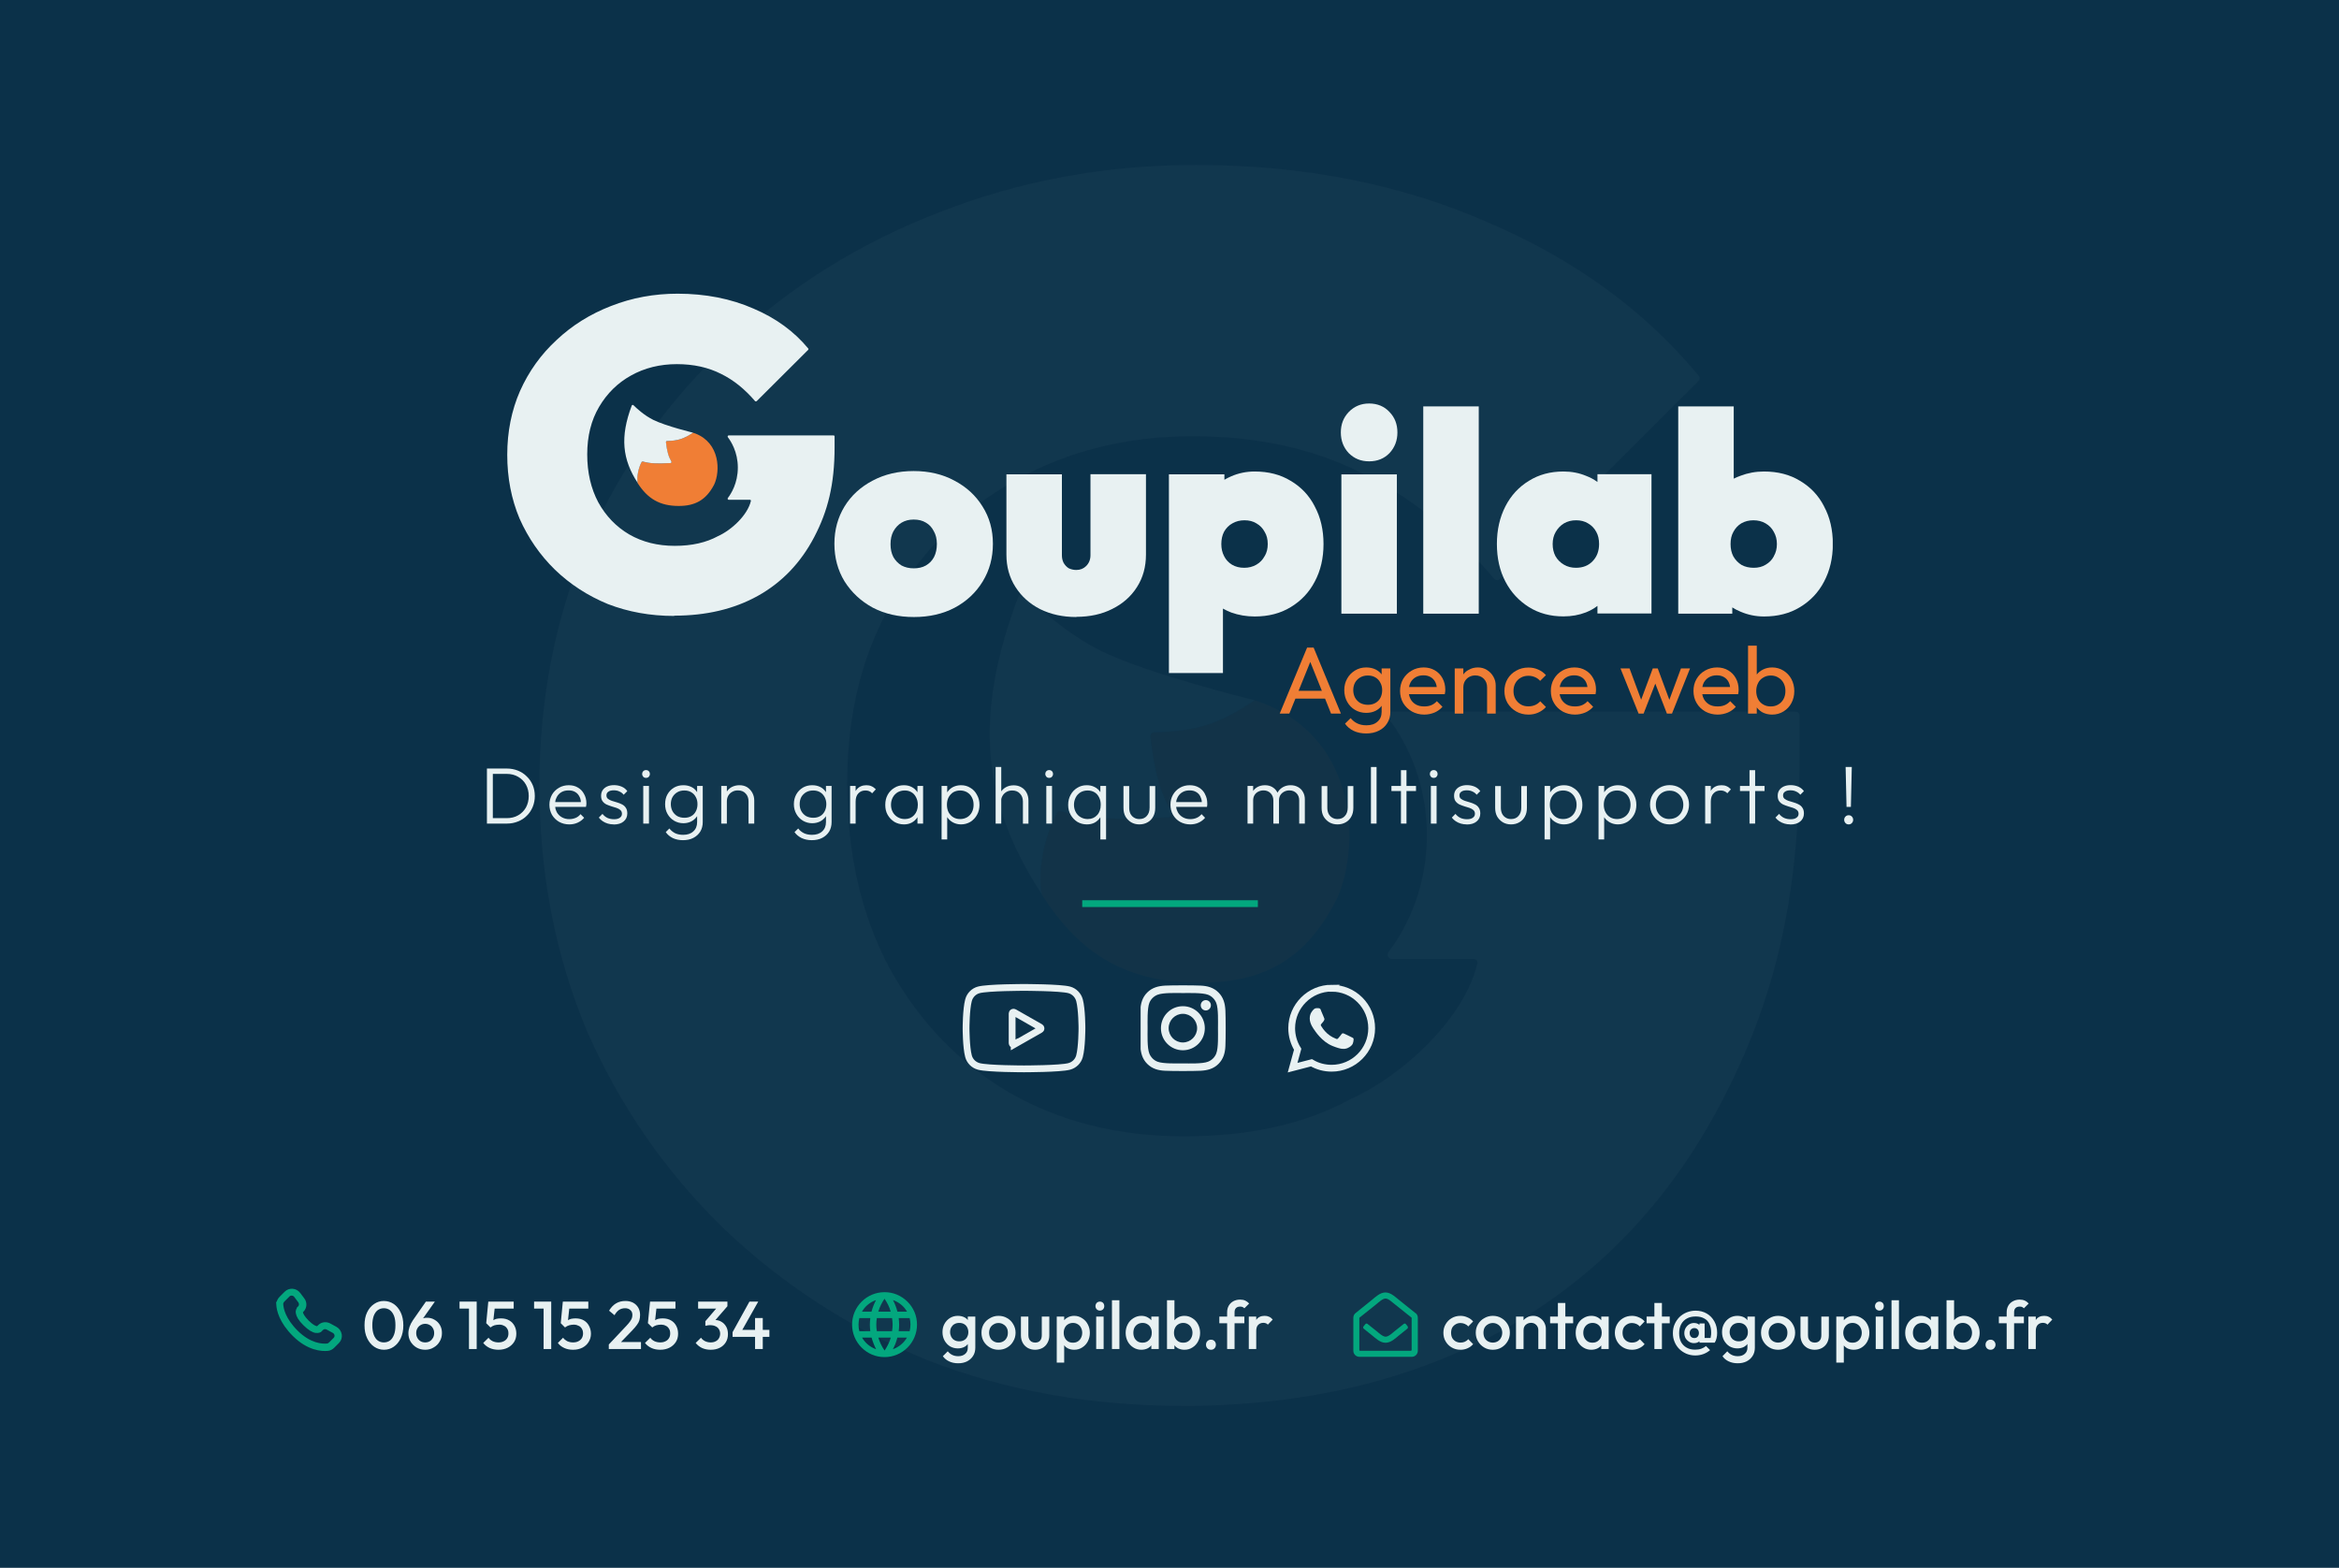 <?xml version="1.0" encoding="UTF-8"?>
<svg id="Calque_2" xmlns="http://www.w3.org/2000/svg" xmlns:xlink="http://www.w3.org/1999/xlink" viewBox="0 0 257.95 172.91">
  <defs>
    <style>
      .cls-1 {
        fill: #f07e35;
      }

      .cls-2 {
        opacity: .03;
      }

      .cls-3 {
        stroke: #e8f1f2;
      }

      .cls-3, .cls-4, .cls-5, .cls-6 {
        fill: none;
      }

      .cls-3, .cls-5 {
        stroke-width: .75px;
      }

      .cls-7, .cls-8 {
        fill: #e8f1f2;
      }

      .cls-7, .cls-9 {
        fill-rule: evenodd;
      }

      .cls-5, .cls-6 {
        stroke: #03a77e;
      }

      .cls-9, .cls-10 {
        fill: #03a77e;
      }

      .cls-11 {
        fill: #0b3149;
      }

      .cls-12 {
        clip-path: url(#clippath-1);
      }

      .cls-13 {
        clip-path: url(#clippath-3);
      }

      .cls-14 {
        clip-path: url(#clippath-2);
      }

      .cls-6 {
        stroke-width: .25px;
      }

      .cls-15 {
        clip-path: url(#clippath);
      }
    </style>
    <clipPath id="clippath">
      <rect class="cls-4" x="55.94" y="32.39" width="146.18" height="41.84"/>
    </clipPath>
    <clipPath id="clippath-1">
      <rect class="cls-4" x="125.79" y="107.99" width="9.9" height="10.82"/>
    </clipPath>
    <clipPath id="clippath-2">
      <rect class="cls-4" x="141.82" y="107.38" width="10.05" height="12.03"/>
    </clipPath>
    <clipPath id="clippath-3">
      <rect class="cls-4" x="149.24" y="142.54" width="7.1" height="7.1"/>
    </clipPath>
  </defs>
  <g id="Calque_2-2" data-name="Calque_2">
    <rect class="cls-11" width="257.95" height="172.91"/>
    <g class="cls-2">
      <path class="cls-1" d="M147.37,99.28c2.69-5.79,2.43-17.57-7.91-21.66-.32-.13-.69-.26-1.1-.39-3.85,2.58-6.33,3.42-11.08,3.53-.25,0-.45.23-.42.48.5,4.15,1.07,6.11,2.3,8.25.16.28-.03.64-.35.65-5.68.29-8.64.23-11.79-.66-.19-.05-.39.02-.48.2-1.31,2.41-2.2,6.41-1.65,8.98,4.27,6.68,9.42,9.72,17.43,9.72,6.83,0,11.6-2.38,15.04-9.1Z"/>
      <path class="cls-8" d="M114.9,98.66c-.55-2.58.34-6.58,1.65-8.98.09-.17.29-.25.48-.2,3.15.89,6.11.95,11.79.66.32-.02.51-.37.35-.65-1.23-2.14-1.8-4.11-2.3-8.25-.03-.25.16-.47.42-.48,4.75-.1,7.22-.95,11.08-3.53,0,0-11.55-2.83-16.81-5.38-3.9-1.89-7.31-5.08-8.52-6.28-.22-.22-.6-.14-.71.15-5.05,13.35-4.01,22.89,2.58,32.93Z"/>
      <path class="cls-8" d="M130.38,155.05c-10.13,0-19.51-1.68-28.13-5.05-8.5-3.49-16-8.35-22.51-14.58-6.38-6.23-11.38-13.46-15-21.69-3.5-8.35-5.25-17.39-5.25-27.11s1.81-18.88,5.44-27.11c3.75-8.35,8.94-15.58,15.57-21.69,6.63-6.23,14.32-11.03,23.07-14.4,8.88-3.49,18.32-5.23,28.32-5.23,11.88,0,22.63,2.12,32.26,6.36,9.5,4.06,17.23,9.69,23.2,16.9.14.17.13.41-.03.57l-21.91,21.84c-.18.18-.46.16-.63-.03-4.42-5.18-9.26-9.05-14.52-11.61-5.38-2.74-11.63-4.11-18.76-4.11s-13.75,1.62-19.51,4.86c-5.63,3.12-10.13,7.54-13.5,13.27-3.38,5.73-5.06,12.46-5.06,20.19s1.56,14.52,4.69,20.38c3.25,5.86,7.63,10.41,13.13,13.65,5.63,3.24,12.07,4.86,19.32,4.86s13.38-1.37,18.38-4.11c5.75-2.58,12.54-8.88,13.97-14.95.06-.26-.14-.5-.41-.5h-9.03c-.37,0-.59-.47-.36-.76,1.32-1.71,4.24-6.24,4.24-12.88s-2.91-11.17-4.24-12.88c-.23-.3-.01-.76.36-.76h44.55c.23,0,.42.19.42.42v4.62c0,15.83-2.88,27.11-8.63,38.08-5.75,10.97-13.75,19.32-24.01,25.05-10.13,5.61-21.94,8.41-35.45,8.41Z"/>
    </g>
    <g class="cls-15">
      <g>
        <path class="cls-8" d="M100.79,68.05c-1.69,0-3.2-.34-4.53-1.03-1.31-.71-2.35-1.68-3.12-2.9-.75-1.23-1.12-2.61-1.12-4.15s.38-2.91,1.12-4.12,1.78-2.15,3.09-2.84c1.33-.71,2.84-1.06,4.53-1.06s3.19.35,4.5,1.06c1.31.69,2.34,1.63,3.09,2.84.77,1.21,1.15,2.58,1.15,4.12s-.37,2.92-1.12,4.15c-.75,1.23-1.78,2.2-3.09,2.9-1.31.69-2.81,1.03-4.5,1.03h0ZM100.76,62.68c.52,0,.97-.1,1.34-.31.4-.23.7-.54.91-.94.21-.42.31-.9.31-1.44s-.11-1.01-.34-1.41c-.21-.42-.5-.73-.87-.94-.37-.23-.82-.34-1.34-.34s-.95.11-1.34.34c-.38.23-.68.55-.91.97-.21.4-.31.86-.31,1.41s.1.99.31,1.41c.23.4.53.71.91.94.4.21.84.31,1.34.31h0Z"/>
        <path class="cls-8" d="M118.71,68.05c-1.5,0-2.83-.29-4-.87-1.14-.58-2.05-1.39-2.72-2.44-.67-1.04-1-2.23-1-3.56v-8.87h6.12v8.93c0,.31.06.59.19.84.15.25.33.45.56.59.25.12.53.19.84.19.44,0,.8-.15,1.09-.44.31-.31.47-.71.47-1.19v-8.93h6.12v8.87c0,1.35-.33,2.55-1,3.59-.65,1.02-1.55,1.82-2.72,2.4-1.14.58-2.47.87-3.97.87h0Z"/>
        <path class="cls-8" d="M144.99,55.84c-.62-1.21-1.51-2.14-2.65-2.81-1.12-.69-2.45-1.03-3.97-1.03-.92,0-1.78.18-2.59.53-.26.11-.51.24-.75.38v-.6h-6.12v21.92h5.96v-7.11c.28.16.58.3.91.43.81.29,1.68.44,2.59.44,1.52,0,2.84-.34,3.97-1.03,1.14-.69,2.03-1.62,2.65-2.81.65-1.21.97-2.59.97-4.15s-.32-2.95-.97-4.15ZM139.46,61.34c-.21.4-.51.71-.91.94-.4.23-.84.34-1.34.34s-.95-.11-1.34-.34c-.38-.23-.67-.54-.87-.94-.21-.4-.31-.84-.31-1.34s.1-.98.31-1.37c.23-.4.53-.7.91-.91.4-.23.84-.34,1.34-.34s.94.11,1.31.34c.4.23.7.54.91.94.23.37.34.82.34,1.34s-.11.95-.34,1.34Z"/>
        <path class="cls-8" d="M147.93,67.68v-15.36h6.12v15.36h-6.12ZM150.99,50.88c-.9,0-1.64-.3-2.25-.91-.58-.62-.87-1.38-.87-2.28s.29-1.64.87-2.25c.6-.62,1.35-.94,2.25-.94s1.67.31,2.25.94c.58.6.87,1.35.87,2.25s-.29,1.65-.87,2.28c-.58.6-1.33.91-2.25.91Z"/>
        <path class="cls-8" d="M156.96,67.68v-22.86h6.12v22.86h-6.12Z"/>
        <path class="cls-8" d="M176.17,52.32v.84c-.37-.28-.8-.51-1.28-.69-.75-.31-1.57-.47-2.47-.47-1.44,0-2.71.34-3.81,1.03-1.1.67-1.97,1.6-2.59,2.81-.62,1.21-.94,2.59-.94,4.15s.31,2.95.94,4.15c.62,1.19,1.49,2.12,2.59,2.81,1.1.69,2.37,1.03,3.81,1.03.9,0,1.72-.15,2.47-.44.48-.19.91-.43,1.28-.72v.84h5.96v-15.36h-5.96ZM175.63,61.9c-.46.48-1.07.72-1.84.72-.48,0-.92-.11-1.31-.34-.4-.23-.71-.54-.94-.94-.21-.4-.31-.84-.31-1.34s.11-.95.34-1.34c.23-.4.53-.71.91-.94.4-.23.84-.34,1.34-.34s.94.11,1.31.34c.4.23.7.54.91.94.21.37.31.82.31,1.34,0,.77-.24,1.41-.72,1.9Z"/>
        <path class="cls-8" d="M201.16,55.84c-.62-1.21-1.51-2.14-2.65-2.81-1.12-.69-2.45-1.03-3.97-1.03-.92,0-1.78.16-2.59.47-.26.09-.51.2-.75.32v-7.97h-6.12v22.86h5.96v-.69c.28.18.58.33.91.47.81.35,1.68.53,2.59.53,1.52,0,2.84-.34,3.97-1.03,1.14-.69,2.03-1.62,2.65-2.81.64-1.21.97-2.59.97-4.15s-.32-2.95-.97-4.15ZM195.63,61.34c-.21.4-.51.71-.91.94-.37.23-.81.34-1.31.34s-.95-.1-1.34-.31c-.37-.23-.68-.54-.91-.94-.21-.4-.31-.85-.31-1.37s.1-.97.31-1.34c.21-.4.5-.71.87-.94.4-.23.84-.34,1.34-.34s.95.11,1.34.34c.4.23.7.54.91.94.23.4.34.84.34,1.34s-.11.95-.34,1.34Z"/>
        <path class="cls-1" d="M78.76,53.44c.7-1.5.63-4.56-2.05-5.62-.08-.03-.18-.07-.29-.1-1,.67-1.64.89-2.88.92-.07,0-.12.06-.11.12.13,1.08.28,1.59.6,2.14.04.07,0,.17-.09.17-1.48.08-2.24.06-3.06-.17-.05-.01-.1,0-.13.05-.34.63-.57,1.66-.43,2.33,1.11,1.73,2.45,2.52,4.53,2.52,1.77,0,3.01-.62,3.91-2.36h0Z"/>
        <path class="cls-8" d="M70.33,53.28c-.14-.67.09-1.71.43-2.33.02-.04.08-.06.13-.05.82.23,1.59.25,3.06.17.08,0,.13-.1.09-.17-.32-.56-.47-1.07-.6-2.14,0-.06.04-.12.11-.12,1.23-.03,1.88-.25,2.88-.92,0,0-3-.73-4.36-1.4-1.01-.49-1.9-1.32-2.21-1.63-.06-.06-.16-.04-.19.04-1.31,3.47-1.04,5.94.67,8.55h0Z"/>
        <path class="cls-8" d="M74.35,67.93c-2.63,0-5.06-.44-7.31-1.31-2.21-.91-4.16-2.17-5.84-3.79-1.66-1.62-2.95-3.5-3.9-5.63-.91-2.17-1.36-4.51-1.36-7.04s.47-4.9,1.41-7.04c.97-2.17,2.32-4.05,4.04-5.63,1.72-1.62,3.72-2.86,5.99-3.74,2.31-.91,4.76-1.36,7.35-1.36,3.08,0,5.88.55,8.38,1.65,2.47,1.05,4.47,2.52,6.02,4.39.04.04.03.11,0,.15l-5.69,5.67s-.12.04-.16,0c-1.15-1.35-2.4-2.35-3.77-3.02-1.4-.71-3.02-1.07-4.87-1.07s-3.57.42-5.06,1.26c-1.46.81-2.63,1.96-3.51,3.45-.88,1.49-1.31,3.24-1.31,5.24s.41,3.77,1.22,5.29c.84,1.52,1.98,2.7,3.41,3.54,1.46.84,3.13,1.26,5.02,1.26s3.47-.36,4.77-1.07c1.49-.67,3.26-2.31,3.63-3.88.02-.07-.04-.13-.11-.13h-2.34c-.1,0-.15-.12-.09-.2.34-.44,1.1-1.62,1.1-3.35s-.76-2.9-1.1-3.35c-.06-.08,0-.2.09-.2h11.57c.06,0,.11.05.11.11v1.2c0,4.11-.75,7.04-2.24,9.89-1.49,2.85-3.57,5.02-6.23,6.5-2.63,1.46-5.7,2.18-9.2,2.18h0Z"/>
      </g>
    </g>
    <g>
      <path class="cls-1" d="M144.87,71.42h-.72l-3.02,7.28h1.06l.67-1.65h3.27l.66,1.65h1.09l-3.01-7.28ZM143.21,76.19l1.29-3.19,1.28,3.19h-2.57Z"/>
      <path class="cls-1" d="M152.37,73.72v.66c-.17-.23-.38-.4-.65-.54-.3-.15-.65-.23-1.05-.23-.46,0-.87.11-1.24.34-.36.22-.65.51-.86.89-.21.37-.32.79-.32,1.27s.11.91.32,1.29c.21.38.5.68.86.89.37.22.78.33,1.24.33.39,0,.74-.08,1.04-.23.27-.14.49-.32.66-.55v.66c0,.46-.15.82-.45,1.08-.3.28-.71.41-1.23.41-.39,0-.72-.07-1.01-.21-.28-.13-.52-.33-.73-.58l-.62.61c.25.35.56.61.96.8.4.19.87.28,1.38.28s.99-.1,1.38-.3c.41-.2.72-.48.94-.84.23-.36.34-.77.34-1.25v-4.78h-.96ZM152.23,76.97c-.12.24-.31.42-.55.56-.23.13-.5.2-.82.2s-.6-.07-.85-.2c-.24-.14-.43-.34-.57-.58-.13-.25-.2-.53-.2-.84s.07-.59.2-.83c.14-.24.33-.43.57-.57.24-.14.52-.21.84-.21s.6.07.83.21c.24.14.42.33.54.57.14.24.21.52.21.84s-.07.61-.2.85Z"/>
      <path class="cls-1" d="M159.08,74.8c-.2-.37-.48-.66-.84-.87s-.77-.32-1.23-.32c-.49,0-.94.12-1.33.35-.39.22-.7.53-.94.92-.22.39-.34.84-.34,1.32s.12.95.35,1.34c.24.39.56.7.96.93.4.22.86.34,1.36.34.4,0,.77-.08,1.12-.22.35-.15.65-.36.89-.64l-.62-.62c-.17.19-.37.34-.61.44-.24.1-.5.14-.78.14-.34,0-.64-.06-.9-.2-.27-.15-.47-.35-.61-.61-.09-.17-.15-.35-.18-.54h3.95c.02-.1.04-.19.05-.27,0-.09.01-.16.01-.23,0-.47-.11-.89-.31-1.26ZM155.39,75.77c.03-.18.08-.34.16-.49.13-.25.33-.45.57-.59.25-.14.54-.21.86-.21s.58.07.8.2c.22.13.39.31.51.55.08.15.13.33.16.54h-3.06Z"/>
      <path class="cls-1" d="M164.95,75.61v3.09h-.95v-2.9c0-.38-.12-.69-.36-.94-.24-.24-.56-.37-.94-.37-.25,0-.48.06-.68.17-.2.11-.35.27-.47.46-.11.2-.17.42-.17.68v2.9h-.95v-4.98h.95v.66c.15-.21.34-.38.58-.5.3-.18.65-.27,1.03-.27s.72.1,1.01.29c.3.19.53.43.7.74.17.3.25.62.25.97Z"/>
      <path class="cls-1" d="M168.55,78.81c-.5,0-.95-.12-1.35-.35-.4-.23-.71-.54-.95-.93-.23-.4-.34-.84-.34-1.32s.11-.93.34-1.32c.23-.39.55-.7.95-.92.4-.23.85-.35,1.35-.35.39,0,.75.07,1.08.22.33.14.62.35.86.62l-.64.63c-.16-.18-.35-.32-.57-.41-.22-.1-.46-.15-.73-.15-.32,0-.6.07-.85.22-.25.14-.44.34-.58.59-.14.25-.21.54-.21.87s.07.62.21.87c.14.25.34.45.58.6s.53.22.85.22c.27,0,.51-.05.73-.14.23-.1.42-.24.58-.42l.63.63c-.23.27-.52.47-.86.62-.33.15-.69.22-1.08.22Z"/>
      <path class="cls-1" d="M175.7,74.8c-.2-.37-.48-.66-.84-.87-.35-.21-.76-.32-1.23-.32s-.93.12-1.33.35c-.39.22-.7.53-.93.92-.23.39-.34.84-.34,1.32s.11.95.35,1.34c.23.39.55.7.95.93.41.22.86.34,1.36.34.4,0,.77-.08,1.12-.22.35-.15.65-.36.89-.64l-.62-.62c-.17.19-.37.34-.61.44-.24.1-.49.14-.78.14-.34,0-.64-.06-.9-.2-.26-.15-.46-.35-.61-.61-.09-.17-.15-.35-.18-.54h3.96c.02-.1.03-.19.04-.27,0-.09.01-.16.01-.23,0-.47-.1-.89-.31-1.26ZM172.01,75.77c.03-.18.08-.34.16-.49.14-.25.33-.45.58-.59.24-.14.53-.21.86-.21.31,0,.57.07.79.2.22.13.39.31.51.55.08.15.13.33.16.54h-3.06Z"/>
      <polygon class="cls-1" points="186.38 73.72 184.39 78.7 183.83 78.7 182.55 75.39 181.26 78.7 180.71 78.7 178.71 73.72 179.71 73.72 180.99 77.17 182.27 73.72 182.82 73.72 184.1 77.18 185.38 73.72 186.38 73.72"/>
      <path class="cls-1" d="M191.43,74.8c-.2-.37-.48-.66-.84-.87-.35-.21-.76-.32-1.23-.32s-.93.12-1.33.35c-.39.22-.7.53-.93.92-.23.39-.34.84-.34,1.32s.11.95.35,1.34c.23.39.55.7.95.93.41.22.86.34,1.36.34.4,0,.77-.08,1.12-.22.35-.15.65-.36.89-.64l-.62-.62c-.17.19-.37.34-.61.44-.24.1-.49.14-.78.14-.34,0-.64-.06-.9-.2-.26-.15-.46-.35-.61-.61-.09-.17-.15-.35-.18-.54h3.96c.02-.1.03-.19.04-.27,0-.09.01-.16.01-.23,0-.47-.1-.89-.31-1.26ZM187.74,75.77c.03-.18.08-.34.16-.49.14-.25.33-.45.58-.59.24-.14.53-.21.86-.21.31,0,.57.07.79.2.22.13.39.31.51.55.08.15.13.33.16.54h-3.06Z"/>
      <path class="cls-1" d="M197.56,74.89c-.21-.39-.5-.7-.88-.93-.37-.23-.78-.35-1.24-.35-.38,0-.72.08-1.03.24-.27.14-.49.31-.67.54v-3.18h-.96v7.49h.96v-.68c.18.23.39.42.66.56.31.15.65.23,1.04.23.46,0,.87-.12,1.24-.34.38-.23.67-.54.88-.93s.32-.84.32-1.32-.11-.94-.32-1.33ZM196.69,77.1c-.14.25-.33.45-.57.59-.24.15-.52.22-.84.22s-.59-.07-.84-.22c-.24-.14-.43-.34-.56-.59-.13-.26-.2-.56-.2-.88,0-.34.07-.64.21-.9.13-.26.32-.45.56-.59.24-.15.52-.23.84-.23s.59.08.83.23c.24.14.43.33.57.59.14.26.21.56.21.88,0,.34-.07.64-.21.9Z"/>
    </g>
    <g>
      <path class="cls-8" d="M58.75,86.59c-.16-.37-.37-.69-.66-.96-.27-.28-.6-.49-.97-.64-.38-.15-.78-.23-1.22-.23h-2.2v6.07h2.22c.43,0,.83-.08,1.2-.23.38-.15.71-.36.98-.64.28-.27.49-.59.65-.97.15-.37.23-.77.23-1.19,0-.45-.08-.85-.23-1.21ZM58,89.06c-.21.36-.49.65-.86.86-.36.21-.78.31-1.26.31h-1.53v-4.88h1.53c.48,0,.9.11,1.26.32.37.21.65.49.86.86.2.36.31.78.31,1.26s-.11.9-.31,1.27Z"/>
      <path class="cls-8" d="M64.41,87.57c-.16-.31-.39-.55-.69-.72-.28-.17-.62-.25-.99-.25-.4,0-.76.09-1.09.28-.32.19-.58.44-.77.77-.18.33-.28.69-.28,1.1s.1.78.28,1.11c.2.33.46.59.79.78.33.18.7.28,1.12.28.33,0,.64-.06.92-.19.29-.13.53-.31.72-.54l-.4-.4c-.14.18-.32.32-.53.41-.22.09-.45.14-.7.14-.31,0-.59-.07-.83-.21-.24-.13-.42-.32-.56-.56-.09-.17-.15-.36-.17-.58h3.39c.02-.09.03-.16.04-.22,0-.06.01-.12.01-.16,0-.4-.09-.74-.26-1.04ZM61.23,88.46c.02-.21.08-.39.17-.55.12-.24.3-.42.52-.55.23-.13.49-.19.79-.19s.53.06.73.18c.21.12.36.29.47.52.09.16.14.36.15.59h-2.83Z"/>
      <path class="cls-8" d="M67.67,90.92c-.22,0-.44-.03-.64-.09-.21-.06-.39-.15-.56-.26-.16-.11-.31-.24-.43-.4l.4-.41c.16.2.35.35.56.45.21.09.45.14.71.14.28,0,.49-.05.64-.16.16-.11.24-.25.24-.44,0-.18-.06-.31-.17-.41-.11-.1-.26-.18-.43-.24-.17-.06-.35-.11-.55-.17-.19-.06-.38-.13-.56-.21-.18-.09-.32-.21-.43-.36-.11-.15-.16-.35-.16-.6s.06-.44.17-.61c.12-.18.28-.31.49-.41.22-.1.47-.15.77-.15.31,0,.59.06.85.17s.46.28.61.49l-.4.4c-.12-.16-.28-.28-.47-.36-.18-.09-.39-.13-.62-.13-.26,0-.47.05-.61.16-.14.1-.2.23-.2.4s.06.29.17.38c.11.09.25.16.42.22.18.05.36.11.56.17.19.05.38.13.56.22.18.09.32.21.42.37.11.15.17.36.17.63,0,.37-.14.67-.41.89-.26.22-.63.33-1.09.33Z"/>
      <path class="cls-8" d="M70.94,90.83v-4.15h.63v4.15h-.63ZM71.24,85.79c-.12,0-.22-.04-.3-.12-.08-.09-.12-.19-.12-.31s.04-.23.12-.31c.08-.08.18-.12.3-.12.13,0,.23.04.31.12.08.08.12.19.12.31s-.04.22-.12.31c-.08.08-.18.12-.31.12Z"/>
      <path class="cls-8" d="M76.88,86.68v.69s-.03-.04-.04-.06c-.15-.23-.36-.41-.62-.53-.25-.12-.54-.18-.86-.18-.39,0-.73.09-1.04.27-.3.18-.54.43-.72.75-.17.31-.25.67-.25,1.07s.08.75.26,1.07c.18.32.42.57.72.75.31.18.65.28,1.04.28.31,0,.6-.07.85-.19.25-.13.46-.31.62-.53.02-.02.03-.05.04-.07v.66c0,.44-.14.78-.42,1.03-.28.26-.65.38-1.12.38-.34,0-.64-.06-.89-.18-.25-.13-.46-.3-.63-.52l-.4.4c.2.29.46.5.78.66.33.15.7.23,1.12.23s.82-.08,1.14-.25c.33-.17.58-.4.77-.7.18-.3.27-.65.27-1.05v-3.98h-.62ZM76.73,89.49c-.11.22-.28.4-.5.52-.21.12-.46.18-.75.18s-.55-.06-.78-.18c-.22-.13-.4-.31-.53-.54-.12-.23-.19-.49-.19-.78s.06-.57.19-.79c.13-.22.3-.4.53-.53.22-.13.48-.19.77-.19s.54.06.76.19c.22.13.39.31.5.53.13.22.19.49.19.79s-.06.57-.19.8Z"/>
      <path class="cls-8" d="M83.18,88.29v2.54h-.63v-2.44c0-.36-.1-.65-.32-.88-.21-.23-.5-.34-.85-.34-.24,0-.45.05-.63.16-.19.1-.33.25-.44.43-.1.18-.15.39-.15.63v2.44h-.62v-4.15h.62v.61c.14-.2.31-.36.52-.48.26-.14.55-.21.87-.21s.6.07.85.22c.24.16.43.36.57.62.14.26.21.54.21.85Z"/>
      <path class="cls-8" d="M91.09,86.68v.69s-.03-.04-.04-.06c-.16-.23-.36-.41-.62-.53-.25-.12-.54-.18-.86-.18-.39,0-.73.09-1.04.27-.3.18-.54.43-.72.75-.17.31-.26.67-.26,1.07s.09.75.27,1.07c.18.32.42.57.72.75.31.18.65.28,1.03.28.32,0,.61-.07.86-.19.25-.13.46-.31.62-.53.02-.02.03-.05.04-.07v.66c0,.44-.14.78-.42,1.03-.28.26-.65.38-1.12.38-.34,0-.64-.06-.89-.18-.26-.13-.47-.3-.63-.52l-.41.4c.2.29.47.5.79.66.33.15.7.23,1.12.23s.81-.08,1.14-.25.58-.4.77-.7c.18-.3.27-.65.27-1.05v-3.98h-.62ZM90.94,89.49c-.12.22-.28.4-.5.52-.21.12-.46.18-.75.18s-.55-.06-.78-.18c-.22-.13-.4-.31-.53-.54-.13-.23-.19-.49-.19-.78s.06-.57.18-.79c.13-.22.31-.4.53-.53.23-.13.49-.19.78-.19s.54.06.76.19c.22.13.38.31.5.53.12.22.19.49.19.79s-.07.57-.19.8Z"/>
      <path class="cls-8" d="M96.59,87.05l-.41.44c-.1-.12-.21-.19-.33-.24s-.26-.07-.41-.07c-.32,0-.58.1-.78.32-.2.2-.3.51-.3.91v2.42h-.61v-4.15h.61v.56c.04-.07.08-.13.13-.19.26-.3.61-.45,1.06-.45.2,0,.39.03.56.11.17.07.33.19.48.34Z"/>
      <path class="cls-8" d="M101.18,86.68v.7s-.03-.04-.04-.06c-.16-.23-.36-.41-.61-.53-.25-.13-.53-.19-.85-.19-.39,0-.74.09-1.05.29-.31.18-.56.44-.74.77-.18.33-.26.69-.26,1.11s.08.77.26,1.09c.18.32.43.58.74.78.31.18.67.28,1.06.28.31,0,.59-.06.84-.19s.45-.31.61-.54c.02-.02.03-.05.04-.07v.71h.62v-4.15h-.62ZM100.82,89.89c-.26.29-.6.44-1.03.44-.3,0-.56-.07-.79-.21-.23-.13-.41-.32-.54-.55-.13-.24-.2-.51-.2-.81s.07-.58.2-.82c.13-.24.31-.42.53-.56.23-.13.49-.2.79-.2s.54.07.75.2c.22.13.38.32.5.56.12.23.19.5.19.82,0,.47-.14.85-.4,1.13Z"/>
      <path class="cls-8" d="M107.74,87.66c-.17-.33-.41-.59-.72-.77-.31-.2-.65-.29-1.03-.29-.31,0-.59.06-.85.18-.25.12-.46.3-.63.53-.02.03-.04.05-.05.08v-.71h-.62v5.9h.62v-2.47s.03.05.05.08c.16.23.37.4.62.53.26.13.54.2.86.2.38,0,.72-.1,1.03-.28.31-.2.56-.46.73-.78.18-.32.27-.69.27-1.09,0-.42-.09-.78-.28-1.11ZM107.18,89.58c-.12.23-.3.42-.52.55-.23.13-.48.2-.78.2s-.54-.07-.76-.2c-.21-.13-.38-.32-.51-.55-.12-.24-.18-.52-.18-.82,0-.32.06-.59.18-.82.13-.24.3-.42.51-.56.23-.13.48-.2.77-.2s.54.07.77.2c.22.14.4.32.52.56.13.23.19.5.19.82,0,.3-.06.58-.19.82Z"/>
      <path class="cls-8" d="M112.81,90.83v-2.43c0-.36-.11-.66-.33-.88-.21-.23-.49-.34-.85-.34-.24,0-.45.05-.64.16-.18.11-.33.25-.43.43-.11.18-.16.39-.16.63l-.28-.16c0-.31.07-.59.22-.84.15-.25.34-.44.59-.58.25-.14.54-.21.86-.21s.6.07.85.22c.25.14.44.34.57.59.14.25.21.55.21.88v2.54h-.63ZM109.8,90.83v-6.24h.62v6.24h-.62Z"/>
      <path class="cls-8" d="M115.39,90.83v-4.15h.63v4.15h-.63ZM115.7,85.79c-.12,0-.22-.04-.3-.12-.08-.09-.12-.19-.12-.31s.04-.23.12-.31c.08-.08.18-.12.3-.12.13,0,.23.04.31.12.08.08.12.19.12.31s-.04.22-.12.31c-.08.08-.18.12-.31.12Z"/>
      <path class="cls-8" d="M121.35,86.68v.69s-.02-.03-.03-.05c-.16-.23-.37-.41-.62-.53-.25-.13-.53-.19-.85-.19-.39,0-.74.09-1.05.29-.3.18-.55.44-.73.77s-.27.69-.27,1.11.09.77.27,1.09.43.58.74.78c.31.18.66.28,1.05.28.32,0,.6-.06.85-.19.24-.13.44-.31.6-.54.02-.02.03-.05.04-.07v2.46h.63v-5.9h-.63ZM121,89.89c-.26.29-.61.44-1.04.44-.3,0-.56-.07-.79-.21-.23-.13-.41-.32-.53-.55-.13-.24-.2-.51-.2-.81s.07-.58.2-.82c.12-.24.3-.42.52-.56.23-.13.5-.2.79-.2s.54.07.76.2c.22.13.38.32.5.56.12.23.18.5.18.82,0,.47-.13.85-.39,1.13Z"/>
      <path class="cls-8" d="M125.65,90.92c-.34,0-.64-.08-.9-.23-.26-.16-.47-.37-.63-.64-.15-.27-.22-.59-.22-.95v-2.41h.63v2.38c0,.25.04.47.13.66.09.19.23.34.4.44.17.11.37.16.59.16.35,0,.62-.11.82-.34.21-.23.31-.54.31-.92v-2.38h.62v2.41c0,.36-.07.68-.22.95-.15.28-.35.49-.62.64-.26.15-.57.23-.91.23Z"/>
      <path class="cls-8" d="M132.89,87.57c-.16-.31-.39-.55-.68-.72-.29-.17-.62-.25-1-.25-.4,0-.76.09-1.09.28-.32.19-.57.44-.76.77-.19.33-.28.69-.28,1.1s.09.78.28,1.11.45.59.78.78c.33.18.71.28,1.12.28.33,0,.64-.06.92-.19.29-.13.53-.31.72-.54l-.39-.4c-.15.18-.33.32-.54.41-.21.09-.45.14-.7.14-.31,0-.59-.07-.83-.21-.23-.13-.42-.32-.55-.56-.09-.17-.16-.36-.18-.58h3.4c.01-.09.03-.16.03-.22,0-.06,0-.12,0-.16,0-.4-.09-.74-.26-1.04ZM129.71,88.46c.02-.21.08-.39.17-.55.13-.24.3-.42.53-.55.22-.13.48-.19.78-.19s.53.06.73.18c.21.12.37.29.47.52.08.16.14.36.15.59h-2.83Z"/>
      <path class="cls-8" d="M143.9,88.17v2.66h-.62v-2.54c0-.34-.1-.61-.3-.81-.21-.21-.47-.31-.79-.31-.21,0-.4.05-.57.14-.17.09-.31.21-.42.38-.1.16-.15.36-.15.59v2.55h-.62v-2.54c0-.34-.11-.61-.31-.81-.21-.21-.47-.31-.78-.31-.21,0-.4.05-.58.14-.17.09-.31.21-.41.38-.1.16-.15.36-.15.59v2.55h-.62v-4.15h.62v.55c.13-.19.29-.33.49-.44.24-.13.51-.19.81-.19s.56.06.79.19c.23.13.42.31.55.55.02.03.03.06.04.09.01-.03.03-.06.05-.09.15-.24.35-.42.59-.55.25-.13.52-.19.81-.19s.56.06.8.19.43.31.56.55c.14.23.21.51.21.83Z"/>
      <path class="cls-8" d="M147.5,90.92c-.34,0-.64-.08-.9-.23-.26-.16-.47-.37-.63-.64-.15-.27-.22-.59-.22-.95v-2.41h.63v2.38c0,.25.04.47.13.66.09.19.23.34.4.44.17.11.37.16.59.16.35,0,.62-.11.82-.34.21-.23.31-.54.31-.92v-2.38h.62v2.41c0,.36-.07.68-.22.95-.15.28-.35.49-.62.64-.26.15-.57.23-.91.23Z"/>
      <path class="cls-8" d="M151.19,90.83v-6.24h.62v6.24h-.62Z"/>
      <polygon class="cls-8" points="156.16 86.68 156.16 87.24 155.11 87.24 155.11 90.83 154.5 90.83 154.5 87.24 153.45 87.24 153.45 86.68 154.5 86.68 154.5 84.94 155.11 84.94 155.11 86.68 156.16 86.68"/>
      <path class="cls-8" d="M157.8,90.83v-4.15h.63v4.15h-.63ZM158.11,85.79c-.12,0-.22-.04-.3-.12-.08-.09-.12-.19-.12-.31s.04-.23.12-.31.18-.12.3-.12c.13,0,.23.04.31.12.08.08.12.19.12.31s-.04.22-.12.31c-.08.08-.18.12-.31.12Z"/>
      <path class="cls-8" d="M161.74,90.92c-.22,0-.44-.03-.64-.09-.21-.06-.39-.15-.56-.26-.16-.11-.31-.24-.43-.4l.4-.41c.16.2.35.35.56.45.21.09.45.14.71.14.28,0,.49-.05.64-.16.16-.11.24-.25.24-.44,0-.18-.06-.31-.17-.41s-.26-.18-.43-.24c-.17-.06-.35-.11-.55-.17-.19-.06-.38-.13-.56-.21-.18-.09-.32-.21-.43-.36-.11-.15-.16-.35-.16-.6s.06-.44.17-.61c.12-.18.28-.31.49-.41.22-.1.47-.15.77-.15.31,0,.59.06.85.17.25.11.46.28.61.49l-.4.4c-.12-.16-.28-.28-.47-.36-.18-.09-.39-.13-.62-.13-.26,0-.47.05-.61.16-.14.1-.2.23-.2.4s.06.29.17.38c.11.09.25.16.42.22.18.05.36.11.56.17.19.05.38.13.56.22.18.09.32.21.42.37.11.15.17.36.17.63,0,.37-.14.67-.41.89-.26.22-.63.33-1.09.33Z"/>
      <path class="cls-8" d="M166.64,90.92c-.34,0-.64-.08-.9-.23-.26-.16-.47-.37-.63-.64-.15-.27-.22-.59-.22-.95v-2.41h.63v2.38c0,.25.04.47.13.66.09.19.23.34.4.44.17.11.37.16.59.16.35,0,.62-.11.82-.34.21-.23.31-.54.31-.92v-2.38h.62v2.41c0,.36-.07.68-.22.95-.15.28-.35.49-.62.64-.26.15-.57.23-.91.23Z"/>
      <path class="cls-8" d="M174.24,87.66c-.18-.33-.42-.59-.73-.77-.3-.2-.65-.29-1.03-.29-.31,0-.59.06-.85.18-.25.12-.46.3-.62.53-.02.03-.04.06-.06.09v-.72h-.61v5.9h.61v-2.47s.03.05.05.08c.16.23.37.4.63.53.25.13.53.2.85.2.38,0,.73-.1,1.03-.28.31-.2.56-.46.73-.78.18-.32.27-.69.27-1.09,0-.42-.09-.78-.27-1.11ZM173.67,89.58c-.12.23-.3.42-.52.55-.22.13-.48.2-.77.2s-.55-.07-.76-.2c-.22-.13-.39-.32-.52-.55-.12-.24-.18-.52-.18-.82,0-.32.06-.59.18-.82.13-.24.3-.42.52-.56.22-.13.48-.2.76-.2s.55.07.77.2c.22.14.4.32.52.56.13.23.2.5.2.82,0,.3-.07.58-.2.82Z"/>
      <path class="cls-8" d="M180.19,87.66c-.18-.33-.42-.59-.72-.77-.31-.2-.65-.29-1.04-.29-.3,0-.58.06-.84.18-.26.12-.46.3-.63.53-.02.03-.04.05-.05.08v-.71h-.62v5.9h.62v-2.46s.02.05.04.07c.17.23.38.4.63.53s.54.2.85.2c.39,0,.73-.1,1.04-.28.31-.2.55-.46.73-.78s.26-.69.26-1.09c0-.42-.09-.78-.27-1.11ZM179.63,89.58c-.13.23-.3.42-.53.55-.22.13-.48.2-.77.2s-.54-.07-.76-.2c-.22-.13-.39-.32-.51-.55-.13-.24-.19-.52-.19-.82,0-.32.06-.59.19-.82.12-.24.29-.42.51-.56.22-.13.48-.2.77-.2s.54.07.76.2c.23.14.4.32.53.56.12.23.19.5.19.82,0,.3-.07.58-.19.82Z"/>
      <path class="cls-8" d="M184.12,90.92c-.4,0-.76-.1-1.09-.29-.32-.19-.58-.46-.78-.79-.19-.33-.28-.7-.28-1.1s.09-.76.28-1.09c.19-.32.45-.58.78-.77.33-.19.69-.29,1.09-.29s.77.09,1.09.28c.32.19.58.45.77.78.19.32.29.69.29,1.09s-.1.78-.29,1.11c-.19.32-.44.58-.77.78-.32.19-.69.29-1.09.29ZM184.12,90.32c.29,0,.55-.07.78-.2.23-.14.41-.32.54-.56.14-.24.2-.51.2-.81s-.07-.56-.2-.79c-.13-.24-.31-.42-.54-.56-.22-.14-.48-.2-.78-.2s-.55.07-.78.2-.41.32-.54.56c-.13.23-.19.49-.19.79s.06.58.19.82c.13.24.31.42.54.56.23.14.49.2.78.2Z"/>
      <path class="cls-8" d="M190.89,87.05l-.4.44c-.1-.12-.22-.19-.34-.24-.12-.05-.25-.07-.4-.07-.32,0-.58.1-.78.32-.2.2-.3.51-.3.91v2.42h-.62v-4.15h.62v.56c.03-.07.07-.13.12-.19.26-.3.61-.45,1.06-.45.21,0,.4.03.57.11.17.07.32.19.47.34Z"/>
      <polygon class="cls-8" points="194.6 86.68 194.6 87.24 193.56 87.24 193.56 90.83 192.94 90.83 192.94 87.24 191.89 87.24 191.89 86.68 192.94 86.68 192.94 84.94 193.56 84.94 193.56 86.68 194.6 86.68"/>
      <path class="cls-8" d="M197.43,90.92c-.22,0-.44-.03-.64-.09-.21-.06-.39-.15-.56-.26-.16-.11-.31-.24-.43-.4l.4-.41c.16.2.35.35.56.45.21.09.45.14.71.14.28,0,.49-.05.64-.16.16-.11.24-.25.24-.44,0-.18-.06-.31-.17-.41s-.26-.18-.43-.24c-.17-.06-.35-.11-.55-.17-.19-.06-.38-.13-.56-.21-.18-.09-.32-.21-.43-.36-.11-.15-.16-.35-.16-.6s.06-.44.17-.61c.12-.18.28-.31.49-.41.22-.1.47-.15.77-.15.31,0,.59.06.85.17.25.11.46.28.61.49l-.4.4c-.12-.16-.28-.28-.47-.36-.18-.09-.39-.13-.62-.13-.26,0-.47.05-.61.16-.14.1-.2.23-.2.4s.06.29.17.38c.11.09.25.16.42.22.18.05.36.11.56.17.19.05.38.13.56.22.18.09.32.21.42.37.11.15.17.36.17.63,0,.37-.14.67-.41.89-.26.22-.63.33-1.09.33Z"/>
      <path class="cls-8" d="M203.64,88.99l-.1-4.4h.68l-.1,4.4h-.49ZM203.88,90.92c-.15,0-.27-.05-.36-.15-.09-.1-.14-.22-.14-.35,0-.15.05-.27.14-.36.09-.1.21-.15.36-.15s.26.05.35.15c.09.09.14.21.14.36,0,.14-.05.25-.14.35-.09.1-.21.15-.35.15Z"/>
    </g>
    <line class="cls-5" x1="119.35" y1="99.66" x2="138.72" y2="99.66"/>
    <path class="cls-3" d="M119.05,110.31c-.15-.55-.58-.99-1.13-1.14-1-.27-4.99-.27-4.99-.27h0s-3.99,0-4.99.27c-.55.15-.98.58-1.13,1.14-.27,1-.27,3.09-.27,3.09h0s0,2.09.27,3.09c.15.55.58.97,1.13,1.12,1,.27,4.99.27,4.99.27h0s3.99,0,4.99-.27c.55-.15.98-.57,1.13-1.12.27-1,.27-3.09.27-3.09h0s0-2.09-.27-3.09ZM111.85,115.18c-.1.06-.23-.02-.23-.13v-3.27c0-.12.13-.19.23-.13l2.88,1.64c.1.06.1.21,0,.26l-2.88,1.64Z"/>
    <g class="cls-12">
      <path class="cls-8" d="M130.45,110.97c-1.34,0-2.42,1.08-2.42,2.43s1.08,2.43,2.42,2.43,2.42-1.08,2.42-2.43-1.08-2.43-2.42-2.43ZM130.45,114.97c-.87,0-1.57-.71-1.57-1.58s.71-1.58,1.57-1.58,1.57.71,1.57,1.58-.71,1.58-1.57,1.58ZM133.54,110.87c0,.31-.25.57-.56.57s-.56-.25-.56-.57.25-.57.56-.57.56.25.56.57ZM135.14,111.44c-.04-.76-.21-1.43-.76-1.98-.55-.55-1.22-.73-1.98-.76-.78-.04-3.12-.04-3.9,0-.75.04-1.43.21-1.98.76-.55.55-.73,1.23-.76,1.98-.04.78-.04,3.12,0,3.91.04.76.21,1.43.76,1.98.55.55,1.22.73,1.98.76.78.04,3.12.04,3.9,0,.76-.04,1.43-.21,1.98-.76.55-.55.73-1.23.76-1.98.04-.78.04-3.12,0-3.9ZM134.13,116.19c-.16.41-.48.73-.9.9-.62.25-2.1.19-2.79.19s-2.17.05-2.79-.19c-.41-.16-.73-.48-.9-.9-.25-.62-.19-2.1-.19-2.79s-.05-2.17.19-2.79c.16-.41.48-.73.9-.9.62-.25,2.1-.19,2.79-.19s2.17-.05,2.79.19c.41.16.73.48.9.9.25.62.19,2.1.19,2.79s.06,2.17-.19,2.79Z"/>
    </g>
    <g class="cls-14">
      <g>
        <path class="cls-3" d="M146.87,108.98h0c-2.43,0-4.41,1.98-4.42,4.41h0c0,.83.23,1.63.66,2.33l-.35,1.27-.21.76.77-.2,1.31-.34c.67.4,1.44.6,2.23.6h0c2.43,0,4.41-1.98,4.41-4.41h0c0-1.18-.46-2.29-1.29-3.12-.83-.83-1.94-1.29-3.12-1.29Z"/>
        <path class="cls-7" d="M145.68,111.4c-.09-.2-.18-.2-.27-.21-.07,0-.15,0-.23,0s-.21.03-.32.15c-.11.12-.42.41-.42.99s.43,1.15.49,1.23c.06.08.82,1.32,2.03,1.8,1,.4,1.21.32,1.43.3.22-.02.7-.29.8-.57.1-.28.1-.52.07-.57-.03-.05-.11-.08-.23-.14-.12-.06-.7-.35-.81-.39-.11-.04-.19-.06-.27.06-.08.12-.31.39-.38.47-.07.08-.14.09-.26.03-.12-.06-.5-.18-.96-.59-.35-.32-.59-.7-.66-.82-.07-.12,0-.18.05-.24.05-.05.12-.14.18-.21.06-.07.08-.12.12-.2.04-.08.02-.15-.01-.21-.03-.06-.26-.65-.37-.88Z"/>
      </g>
    </g>
    <path class="cls-9" d="M31.48,142.52c.44-.43,1.15-.36,1.52.13l.45.6c.3.4.27.95-.08,1.3l-.09.09s-.01.07,0,.11c.02.15.14.46.66.96.51.51.82.63.97.65.04,0,.08,0,.11,0l.15-.15c.31-.31.79-.37,1.18-.16l.68.37c.59.32.73,1.11.25,1.59l-.51.51c-.16.16-.38.29-.64.32-.65.06-2.16-.02-3.75-1.6-1.48-1.47-1.77-2.76-1.8-3.39-.02-.32.13-.59.33-.78l.56-.56ZM32.57,142.98c-.18-.24-.52-.26-.71-.07l-.56.56c-.12.12-.17.25-.17.37.03.5.26,1.66,1.64,3.04,1.45,1.45,2.8,1.49,3.32,1.44.11,0,.21-.06.31-.16l.51-.51c.21-.21.16-.58-.13-.74l-.68-.37c-.19-.1-.41-.07-.55.07l-.16.16-.19-.19c.19.19.19.19.19.19h0s0,0,0,0h0s0,0,0,0c-.02.01-.03.03-.05.04-.03.02-.07.04-.11.06-.1.04-.22.06-.38.03-.31-.05-.72-.26-1.27-.8-.55-.54-.76-.95-.81-1.26-.02-.16,0-.29.03-.38.02-.05.05-.11.09-.15h.01s0-.02,0-.02h0s0,0,0,0h0s.1-.1.1-.1c.15-.15.17-.41.03-.6l-.45-.6Z"/>
    <path class="cls-6" d="M30.59,143.87c.04.63.32,1.92,1.8,3.39,1.59,1.58,3.1,1.66,3.75,1.6.26-.02.48-.16.64-.32l.51-.51c.48-.48.33-1.27-.25-1.59l-.68-.37c-.39-.21-.87-.15-1.18.16l-.15.15s-.08.01-.11,0c-.15-.02-.46-.14-.97-.65-.51-.51-.63-.82-.66-.96,0-.04,0-.07,0-.11l.09-.09c.35-.35.38-.91.08-1.3l-.45-.6c-.37-.49-1.08-.56-1.52-.13l-.56.56c-.19.19-.34.46-.33.78ZM30.59,143.87h.27M32.88,144.28h0s0,0,0,0h0s0,0,0,0h-.01c-.04.06-.07.11-.09.16-.04.1-.06.22-.03.38.05.31.26.72.81,1.26.55.54.96.76,1.27.8.16.02.29,0,.38-.03.05-.02.09-.04.11-.06.02-.01.03-.02.05-.04h0s0,0,0,0h0s0,0,0,0c0,0,0,0-.19-.19l.19.19.16-.16c.14-.14.36-.17.55-.07l.68.37c.29.16.34.53.13.74l-.51.51c-.1.1-.2.15-.31.16-.52.05-1.86,0-3.32-1.44-1.39-1.38-1.62-2.54-1.64-3.04,0-.12.05-.25.17-.37l.56-.56c.19-.19.53-.17.71.07l.45.6c.14.19.12.45-.03.6l-.1.1ZM32.88,144.28l.19.19"/>
    <path class="cls-8" d="M44.19,144.74c-.19-.4-.45-.71-.77-.93-.33-.22-.69-.33-1.09-.33s-.75.11-1.07.33c-.33.22-.59.53-.78.93s-.28.87-.28,1.42.09,1.02.29,1.43c.19.4.45.72.78.94.32.22.69.33,1.08.33s.75-.11,1.07-.33c.32-.22.58-.53.77-.93.19-.41.29-.88.29-1.43s-.1-1.03-.29-1.43ZM43.45,147.21c-.11.28-.25.49-.44.63-.19.14-.42.21-.68.21s-.47-.07-.67-.21c-.19-.14-.33-.35-.44-.63-.1-.27-.16-.63-.16-1.05s.06-.77.16-1.05c.11-.27.25-.48.44-.62.2-.14.42-.21.67-.21s.48.07.67.21.34.35.45.62c.11.28.16.63.16,1.05s-.05.78-.16,1.05Z"/>
    <polygon class="cls-8" points="84.85 146.67 84.85 147.44 84.12 147.44 84.12 148.78 83.27 148.78 83.27 147.44 80.79 147.44 80.79 146.92 82.65 143.55 83.62 143.55 81.86 146.67 83.27 146.67 83.27 145.36 84.12 145.36 84.12 146.67 84.85 146.67"/>
    <path class="cls-8" d="M80.28,147.14c0,.34-.08.64-.24.9-.16.26-.38.46-.66.6-.29.15-.62.22-1,.22-.34,0-.66-.06-.95-.19-.27-.13-.51-.31-.71-.56l.59-.58c.1.16.25.28.44.38.19.09.39.14.62.14.21,0,.4-.04.55-.12.16-.08.28-.19.36-.33.09-.15.14-.32.14-.51s-.05-.36-.14-.5c-.08-.14-.21-.25-.37-.32-.16-.08-.36-.12-.59-.12-.09,0-.18,0-.27.02-.1.01-.18.03-.26.05v-.51l1.19-1.39h-1.99v-.77h3.23v.51l-1.32,1.52c.25.01.47.08.67.2.22.13.39.31.52.54.13.23.19.51.19.82Z"/>
    <path class="cls-8" d="M74.78,147.1c0,.34-.08.64-.25.91-.17.26-.4.47-.69.62-.3.15-.63.23-1.02.23-.36,0-.69-.06-.97-.19-.28-.13-.52-.31-.72-.56l.59-.58c.1.16.25.28.44.38.19.09.41.14.65.14.22,0,.41-.04.57-.12.17-.08.3-.19.39-.34.1-.15.14-.33.14-.53,0-.22-.04-.39-.14-.53-.09-.15-.21-.26-.36-.32-.15-.08-.32-.12-.49-.12-.2,0-.38.03-.54.07-.15.05-.3.12-.45.24l-.48-.47.24-2.38h2.8v.77h-2.1l-.14,1.28c.1-.07.21-.11.34-.15.14-.03.3-.05.49-.05.37,0,.68.08.93.23.26.15.45.36.58.62.13.25.19.54.19.85Z"/>
    <path class="cls-8" d="M70.69,148.01v.77h-3.55v-.5l1.93-2.05c.16-.17.29-.32.39-.46.1-.13.17-.26.22-.38.04-.12.06-.24.06-.37,0-.23-.07-.41-.23-.54-.15-.14-.34-.2-.57-.2-.25,0-.47.06-.66.18-.19.13-.36.32-.51.59l-.6-.5c.21-.35.46-.62.76-.8s.64-.27,1.04-.27c.32,0,.6.06.85.19.24.13.43.31.57.55.13.23.2.49.2.8,0,.22-.03.41-.08.59-.05.17-.14.34-.27.51-.12.17-.29.37-.51.6l-1.25,1.29h2.21Z"/>
    <path class="cls-8" d="M65.17,147.1c0,.34-.09.64-.26.91-.16.26-.39.47-.68.62-.3.15-.64.23-1.02.23-.36,0-.69-.06-.97-.19-.29-.13-.53-.31-.72-.56l.58-.58c.11.16.26.28.44.38.2.09.42.14.65.14s.42-.04.58-.12c.16-.08.29-.19.39-.34.09-.15.14-.33.14-.53,0-.22-.05-.39-.14-.53-.09-.15-.21-.26-.37-.32-.15-.08-.31-.12-.48-.12-.2,0-.38.03-.54.07-.16.05-.31.12-.46.24l-.47-.47.23-2.38h2.81v.77h-2.1l-.14,1.28c.1-.07.21-.11.34-.15.14-.03.3-.05.49-.05.37,0,.68.08.93.23.25.15.44.36.57.62.13.25.2.54.2.85Z"/>
    <polygon class="cls-8" points="60.79 143.55 60.79 148.78 59.95 148.78 59.95 144.32 58.9 144.32 58.9 143.55 60.79 143.55"/>
    <path class="cls-8" d="M56.94,147.1c0,.34-.08.64-.25.91-.17.26-.4.47-.69.62-.29.15-.63.23-1.02.23-.36,0-.68-.06-.97-.19-.28-.13-.52-.31-.72-.56l.59-.58c.1.16.25.28.44.38.19.09.41.14.65.14.22,0,.41-.04.57-.12.17-.08.3-.19.39-.34.1-.15.14-.33.14-.53,0-.22-.04-.39-.14-.53-.09-.15-.21-.26-.36-.32-.15-.08-.31-.12-.49-.12-.2,0-.38.03-.54.07-.15.05-.3.12-.45.24l-.47-.47.23-2.38h2.8v.77h-2.1l-.14,1.28c.1-.07.21-.11.34-.15.14-.03.31-.05.5-.05.36,0,.67.08.92.23.26.15.45.36.58.62.13.25.19.54.19.85Z"/>
    <polygon class="cls-8" points="52.57 143.55 52.57 148.78 51.72 148.78 51.72 144.32 50.68 144.32 50.68 143.55 52.57 143.55"/>
    <path class="cls-8" d="M48.52,146.14c-.15-.26-.35-.45-.6-.59-.24-.15-.52-.22-.82-.22-.17,0-.32.02-.44.06l1.3-1.84h-.99l-1.43,2.05c-.33.49-.5.97-.5,1.45,0,.33.08.64.24.91.17.28.39.5.67.66.28.16.59.24.94.24s.65-.08.93-.25c.29-.16.51-.38.67-.66.17-.28.25-.59.25-.93s-.07-.63-.22-.88ZM47.75,147.55c-.09.15-.2.28-.35.37-.15.09-.32.13-.51.13s-.36-.04-.51-.13c-.15-.09-.27-.22-.35-.37-.09-.16-.13-.34-.13-.53s.04-.37.13-.52c.08-.15.2-.27.35-.36.15-.09.32-.14.51-.14s.36.05.51.14c.15.08.26.2.35.36.09.15.13.33.13.52s-.04.37-.13.53Z"/>
    <path class="cls-10" d="M99.11,146.81c.03-.24.05-.47.05-.72s-.02-.48-.05-.72h1.21c.06.23.09.47.09.72s-.04.49-.09.72M98.47,148.8c.22-.4.38-.83.49-1.28h1.06c-.35.6-.9,1.05-1.55,1.28ZM98.38,146.81h-1.68c-.04-.24-.06-.47-.06-.72s.02-.48.06-.72h1.68c.03.23.06.47.06.72s-.03.48-.06.72ZM97.55,148.94c-.3-.43-.54-.91-.68-1.42h1.37c-.15.51-.39.99-.68,1.42ZM96.11,144.66h-1.05c.34-.6.89-1.05,1.55-1.28-.21.4-.38.83-.5,1.28ZM95.07,147.52h1.05c.13.45.29.88.5,1.28-.65-.22-1.2-.68-1.55-1.28ZM94.77,146.81c-.06-.23-.09-.47-.09-.72s.04-.49.09-.72h1.21c-.03.24-.05.47-.05.72s.02.48.05.72M97.55,143.24c.3.43.54.91.68,1.42h-1.37c.15-.51.39-.99.68-1.42ZM100.03,144.66h-1.06c-.11-.44-.28-.87-.49-1.28.66.23,1.21.68,1.55,1.28ZM97.55,142.51c-1.98,0-3.58,1.61-3.58,3.58,0,.95.38,1.86,1.05,2.53.33.33.73.6,1.16.78.43.18.9.27,1.37.27.95,0,1.86-.38,2.53-1.05.67-.67,1.05-1.58,1.05-2.53,0-.47-.09-.94-.27-1.37-.18-.43-.44-.83-.78-1.16-.33-.33-.73-.6-1.16-.78s-.9-.27-1.37-.27Z"/>
    <path class="cls-8" d="M111.74,146.04c-.16-.28-.38-.51-.67-.67-.28-.17-.6-.25-.96-.25-.34,0-.66.09-.94.26-.29.16-.52.38-.69.66-.16.28-.24.59-.24.94s.08.67.24.95c.17.29.4.51.69.68.28.17.6.25.94.25.36,0,.68-.08.96-.25.29-.17.51-.39.67-.68.17-.28.26-.6.26-.95s-.09-.66-.26-.94ZM111.02,147.54c-.09.17-.21.3-.37.39-.15.09-.33.14-.54.14s-.37-.05-.53-.14c-.16-.09-.28-.22-.37-.39-.08-.16-.13-.35-.13-.56s.05-.39.13-.55c.09-.16.21-.28.37-.37.16-.1.33-.15.53-.15.21,0,.39.05.54.15.16.09.28.21.37.37.09.16.13.34.13.55s-.04.4-.13.56ZM114.89,145.2v2.04c0,.27-.06.47-.19.62-.12.14-.31.21-.55.21-.15,0-.29-.04-.4-.1-.11-.07-.19-.16-.25-.28s-.09-.27-.09-.45v-2.04h-.82v2.08c0,.31.07.58.2.82s.32.42.55.56c.24.13.51.2.81.2s.58-.07.82-.2c.23-.13.41-.31.54-.55.14-.24.21-.51.21-.83v-2.08h-.83ZM120.89,145.2v3.58h.82v-3.58h-.82ZM121.65,143.69c-.09-.09-.21-.14-.35-.14s-.26.05-.35.14c-.09.1-.14.22-.14.36,0,.13.05.25.14.35.09.09.21.14.35.14s.26-.05.35-.14c.09-.1.13-.22.13-.35,0-.14-.04-.26-.13-.36ZM122.63,143.4v5.38h.82v-5.38h-.82ZM133.94,147.91c-.1-.11-.23-.16-.39-.16s-.29.05-.4.16c-.1.1-.15.24-.15.4,0,.15.05.28.15.39.11.11.24.16.4.16s.29-.05.39-.16c.1-.11.15-.24.15-.39,0-.16-.05-.3-.15-.4Z"/>
    <path class="cls-8" d="M140.36,145.53l-.54.56c-.06-.07-.13-.12-.21-.15-.08-.03-.17-.05-.28-.05-.23,0-.42.07-.57.22-.15.14-.22.37-.22.68v1.99h-.82v-3.58h.82v.37s.01-.01.01-.02c.21-.29.51-.43.92-.43.18,0,.34.03.49.1.14.06.28.17.4.31Z"/>
    <path class="cls-8" d="M136.15,144.72v.48h1.08v.74h-1.08v2.84h-.82v-2.84h-.86v-.74h.86v-.47c0-.28.06-.52.18-.73.12-.21.29-.37.5-.49.22-.12.48-.18.76-.18.22,0,.41.04.56.11.15.07.3.18.43.32l-.53.53c-.06-.06-.12-.11-.19-.14-.07-.04-.16-.05-.27-.05-.2,0-.35.05-.46.16-.11.11-.16.26-.16.46Z"/>
    <path class="cls-8" d="M132.12,146.05c-.15-.29-.36-.51-.62-.67-.26-.17-.55-.26-.88-.26-.27,0-.51.06-.72.18-.15.08-.28.18-.38.3v-2.2h-.82v5.38h.82v-.41c.1.13.22.24.37.32.22.11.46.17.73.17.33,0,.62-.08.88-.25.26-.16.47-.38.62-.66.15-.29.23-.6.23-.95s-.08-.67-.23-.95ZM131.37,147.56c-.08.16-.2.29-.36.39-.15.09-.32.13-.52.13s-.38-.04-.53-.13c-.16-.1-.28-.23-.36-.39-.09-.17-.13-.36-.13-.57s.04-.4.13-.57c.08-.16.2-.29.36-.38.15-.09.33-.14.53-.14s.37.05.52.14c.16.09.28.22.36.38.09.17.14.36.14.57s-.05.4-.14.57Z"/>
    <path class="cls-8" d="M126.97,145.2v.4c-.1-.12-.23-.22-.38-.3-.2-.12-.45-.18-.72-.18-.32,0-.62.09-.88.26-.26.16-.47.38-.62.67-.15.28-.23.59-.23.95s.08.66.23.95c.15.28.36.5.62.66.26.17.56.25.88.25.27,0,.52-.06.73-.17.15-.08.27-.19.37-.31v.4h.82v-3.58h-.82ZM126.74,147.77c-.19.21-.43.31-.74.31-.2,0-.37-.04-.53-.13-.15-.1-.27-.23-.36-.39-.08-.17-.12-.36-.12-.57s.04-.4.12-.57c.09-.16.21-.29.36-.38.16-.09.33-.14.53-.14.21,0,.39.05.53.14.16.09.28.22.36.38.09.17.13.36.13.57,0,.32-.09.58-.28.78Z"/>
    <path class="cls-8" d="M119.96,146.05c-.15-.29-.36-.51-.62-.67-.26-.17-.55-.26-.88-.26-.27,0-.51.06-.72.18-.15.08-.28.18-.38.3v-.4h-.82v5.08h.82v-1.91c.1.13.22.24.37.32.22.11.46.17.73.17.33,0,.62-.08.88-.25.26-.16.47-.38.62-.66.15-.29.23-.6.23-.95s-.08-.67-.23-.95ZM119.21,147.56c-.08.16-.2.29-.36.39-.15.09-.32.13-.52.13s-.38-.04-.53-.13c-.16-.1-.28-.23-.36-.39-.09-.17-.13-.36-.13-.57s.04-.4.13-.57c.08-.16.2-.29.36-.38.15-.09.33-.14.53-.14s.37.05.52.14c.16.09.28.22.36.38.09.17.14.36.14.57s-.05.4-.14.57Z"/>
    <path class="cls-8" d="M106.73,145.2v.39c-.08-.12-.21-.22-.35-.3-.22-.11-.47-.17-.75-.17-.32,0-.61.08-.87.24-.25.16-.45.37-.6.64-.15.27-.22.57-.22.91s.07.64.22.92c.15.27.35.49.6.65.26.15.55.23.87.23.28,0,.52-.06.74-.17.15-.08.27-.19.36-.31v.4c0,.29-.09.52-.28.68-.19.17-.45.26-.77.26-.26,0-.48-.05-.66-.14-.19-.09-.35-.22-.5-.4l-.54.54c.18.25.41.44.69.57.29.14.62.21,1,.21s.7-.07.98-.21c.29-.15.51-.35.67-.61.16-.25.24-.55.24-.9v-3.43h-.83ZM106.66,147.45c-.08.15-.19.27-.34.35-.15.09-.33.13-.53.13s-.37-.04-.53-.13c-.15-.08-.26-.2-.35-.35-.08-.16-.13-.34-.13-.53,0-.21.05-.39.13-.54.09-.15.2-.27.35-.35.16-.09.33-.13.53-.13s.38.04.53.13c.15.08.26.2.34.35.08.15.13.33.13.54s-.05.38-.13.53Z"/>
    <g class="cls-13">
      <path class="cls-10" d="M156.1,144.82c-.06-.05-1.55-1.25-1.88-1.51-.31-.24-.83-.77-1.43-.77s-1.12.52-1.43.77c-.34.27-1.82,1.46-1.87,1.51-.08.06-.14.14-.18.23-.04.09-.06.19-.06.28v3.64c0,.37.3.67.67.67h5.77c.37,0,.67-.3.67-.67v-3.64c0-.1-.02-.19-.06-.28-.04-.09-.1-.17-.18-.23ZM155.67,148.89s0,.04-.02.06c-.02.02-.04.02-.06.02h-5.6s-.04,0-.06-.02c-.02-.02-.02-.04-.02-.06v-3.52s.01-.05.03-.06c.22-.18,1.51-1.21,1.84-1.47.25-.2.69-.63,1.02-.63s.77.44,1.02.63c.33.26,1.62,1.3,1.84,1.47,0,0,.02.02.02.03,0,.01,0,.02,0,.04v3.52ZM155.23,146.29c.06.07.05.18-.02.24-.4.32-.82.66-.98.79-.31.25-.83.77-1.43.77s-1.13-.53-1.43-.77c-.16-.12-.58-.46-.98-.79-.07-.06-.08-.16-.02-.24l.21-.26c.06-.07.16-.08.23-.02.4.32.81.65.98.78.24.19.69.63,1.02.63s.77-.43,1.02-.63c.17-.13.58-.47.98-.78.07-.06.17-.05.23.02l.21.26Z"/>
    </g>
    <path class="cls-8" d="M219.91,147.91c-.1-.11-.23-.16-.39-.16s-.29.05-.4.16c-.1.1-.15.24-.15.4,0,.15.05.28.15.39.11.11.24.16.4.16s.29-.05.39-.16c.1-.11.16-.24.16-.39,0-.16-.06-.3-.16-.4ZM208.6,143.4v5.38h.82v-5.38h-.82ZM207.62,143.69c-.09-.09-.21-.14-.35-.14s-.26.05-.35.14c-.09.1-.14.22-.14.36,0,.13.05.25.14.35.09.09.21.14.35.14s.26-.05.35-.14c.09-.1.13-.22.13-.35,0-.14-.04-.26-.13-.36ZM206.86,145.2v3.58h.82v-3.58h-.82ZM200.86,145.2v2.04c0,.27-.06.47-.19.62-.12.14-.31.21-.54.21-.16,0-.29-.04-.41-.1-.11-.07-.19-.16-.25-.28s-.08-.27-.08-.45v-2.04h-.83v2.08c0,.31.07.58.2.82s.32.42.55.56c.24.13.51.2.82.2s.58-.07.81-.2c.23-.13.42-.31.55-.55s.2-.51.2-.83v-2.08h-.83ZM197.71,146.04c-.16-.28-.38-.51-.67-.67-.28-.17-.6-.25-.95-.25s-.67.09-.95.26c-.29.16-.51.38-.68.66-.17.28-.25.59-.25.94s.08.67.25.95c.17.29.39.51.68.68.28.17.6.25.95.25s.67-.08.95-.25c.29-.17.51-.39.67-.68.17-.28.26-.6.26-.95s-.09-.66-.26-.94ZM196.99,147.54c-.08.17-.21.3-.37.39-.15.09-.33.14-.53.14s-.38-.05-.54-.14c-.16-.09-.28-.22-.37-.39-.08-.16-.13-.35-.13-.56s.05-.39.13-.55c.09-.16.21-.28.37-.37.16-.1.34-.15.54-.15s.38.05.53.15c.16.09.28.21.37.37.09.16.13.34.13.55s-.04.4-.13.56ZM180.46,147.98c-.15.06-.31.09-.48.09-.21,0-.39-.05-.55-.14-.15-.09-.28-.22-.37-.38-.08-.16-.12-.35-.12-.56s.04-.4.12-.56c.09-.16.22-.28.37-.37.16-.1.34-.15.55-.15.17,0,.33.04.48.1.14.06.27.15.38.28l.53-.55c-.16-.2-.37-.35-.62-.45-.23-.11-.49-.17-.77-.17-.36,0-.68.08-.97.25-.28.16-.51.39-.67.67-.16.28-.25.6-.25.95s.09.67.25.95c.16.28.39.51.67.67.29.17.61.25.97.25.28,0,.54-.05.77-.16.25-.11.46-.26.62-.46l-.53-.55c-.11.13-.24.22-.38.29ZM166.26,146.04c-.17-.28-.39-.51-.68-.67-.28-.17-.6-.25-.95-.25s-.67.09-.95.26c-.29.16-.51.38-.68.66-.17.28-.25.59-.25.94s.08.67.25.95c.17.29.39.51.68.68.28.17.6.25.95.25s.67-.08.95-.25c.29-.17.51-.39.68-.68.17-.28.25-.6.25-.95s-.08-.66-.25-.94ZM165.53,147.54c-.08.17-.21.3-.36.39-.16.09-.34.14-.54.14s-.38-.05-.54-.14c-.16-.09-.28-.22-.37-.39-.08-.16-.12-.35-.12-.56s.04-.39.12-.55c.09-.16.21-.28.37-.37.16-.1.34-.15.54-.15s.38.05.54.15c.15.09.27.21.36.37.09.16.14.34.14.55s-.05.4-.14.56ZM161.54,147.98c-.14.06-.3.09-.47.09-.21,0-.39-.05-.55-.14-.15-.09-.28-.22-.37-.38-.08-.16-.12-.35-.12-.56s.04-.4.12-.56c.09-.16.22-.28.37-.37.16-.1.34-.15.55-.15.17,0,.33.04.47.1.15.06.28.15.38.28l.54-.55c-.17-.2-.37-.35-.62-.45-.24-.11-.5-.17-.77-.17-.36,0-.68.08-.97.25-.28.16-.51.39-.67.67-.17.28-.25.6-.25.95s.08.67.25.95c.16.28.39.51.67.67.29.17.61.25.97.25.27,0,.53-.05.77-.16.25-.11.45-.26.62-.46l-.54-.55c-.1.13-.23.22-.38.29Z"/>
    <path class="cls-8" d="M226.33,145.53l-.53.56c-.07-.07-.14-.12-.22-.15-.08-.03-.17-.05-.28-.05-.23,0-.42.07-.57.22-.14.14-.22.37-.22.68v1.99h-.82v-3.58h.82v.39s.01-.03.02-.04c.2-.29.51-.43.91-.43.18,0,.35.03.49.1.14.06.28.17.4.31Z"/>
    <path class="cls-8" d="M222.12,144.72v.48h1.08v.74h-1.08v2.84h-.82v-2.84h-.86v-.74h.86v-.47c0-.28.06-.52.18-.73.12-.21.29-.37.51-.49s.47-.18.75-.18c.22,0,.41.04.56.11.16.07.3.18.43.32l-.53.53c-.06-.06-.12-.11-.19-.14-.07-.04-.16-.05-.27-.05-.2,0-.35.05-.46.16s-.16.26-.16.46Z"/>
    <path class="cls-8" d="M218.09,146.05c-.15-.29-.36-.51-.62-.67-.26-.17-.55-.26-.88-.26-.26,0-.51.06-.72.18-.14.08-.26.18-.37.3v-2.2h-.83v5.38h.83v-.39c.1.12.22.22.36.3.22.11.46.17.73.17.33,0,.62-.08.88-.25.26-.16.47-.38.62-.66.15-.29.23-.6.23-.95s-.08-.67-.23-.95ZM217.34,147.56c-.08.16-.2.29-.36.39-.15.09-.32.13-.52.13s-.38-.04-.53-.13c-.15-.1-.27-.23-.36-.39-.08-.17-.13-.36-.13-.57s.05-.4.13-.57c.09-.16.21-.29.36-.38.15-.09.33-.14.53-.14s.37.05.52.14c.16.09.28.22.36.38.09.17.14.36.14.57s-.05.4-.14.57Z"/>
    <path class="cls-8" d="M212.94,145.2v.4c-.1-.12-.23-.22-.37-.3-.21-.12-.46-.18-.73-.18-.32,0-.62.09-.88.26-.26.16-.47.38-.62.67-.15.28-.23.59-.23.95s.08.66.23.95c.15.28.36.5.62.66.26.17.56.25.88.25.27,0,.52-.06.73-.17.15-.08.27-.19.37-.31v.4h.82v-3.58h-.82ZM212.71,147.77c-.19.21-.43.31-.74.31-.19,0-.37-.04-.53-.13-.14-.1-.26-.23-.35-.39-.09-.17-.13-.36-.13-.57s.04-.4.13-.57c.09-.16.21-.29.35-.38.16-.09.34-.14.53-.14.21,0,.39.05.54.14.15.09.27.22.35.38.09.17.13.36.13.57,0,.32-.09.58-.28.78Z"/>
    <path class="cls-8" d="M205.93,146.05c-.15-.29-.36-.51-.62-.67-.26-.17-.55-.26-.88-.26-.26,0-.51.06-.72.18-.14.08-.26.18-.37.3v-.4h-.83v5.08h.83v-1.89c.1.12.22.22.36.3.22.11.46.17.73.17.33,0,.62-.08.88-.25.26-.16.47-.38.62-.66.15-.29.23-.6.23-.95s-.08-.67-.23-.95ZM205.18,147.56c-.08.16-.2.29-.36.39-.15.09-.32.13-.52.13s-.38-.04-.53-.13c-.15-.1-.27-.23-.36-.39-.08-.17-.13-.36-.13-.57s.05-.4.13-.57c.09-.16.21-.29.36-.38.15-.09.33-.14.53-.14s.37.05.52.14c.16.09.28.22.36.38.09.17.14.36.14.57s-.05.4-.14.57Z"/>
    <path class="cls-8" d="M192.71,145.2v.4c-.09-.12-.21-.23-.36-.31-.22-.11-.47-.17-.75-.17-.32,0-.61.08-.87.24-.25.16-.45.37-.6.64-.15.27-.22.57-.22.91s.07.64.22.92c.15.27.35.49.6.65.26.15.55.23.87.23.28,0,.53-.06.74-.17.15-.09.28-.19.37-.32v.41c0,.29-.1.52-.29.68-.19.17-.44.26-.77.26-.26,0-.48-.05-.66-.14-.19-.09-.35-.22-.5-.4l-.53.54c.17.25.4.44.68.57.29.14.62.21,1,.21s.7-.07.98-.21c.29-.15.51-.35.67-.61.16-.25.24-.55.24-.9v-3.43h-.82ZM192.63,147.45c-.08.15-.19.27-.34.35-.15.09-.33.13-.53.13s-.37-.04-.53-.13c-.15-.08-.26-.2-.35-.35-.08-.16-.13-.34-.13-.53,0-.21.05-.39.13-.54.09-.15.2-.27.35-.35.16-.09.33-.13.53-.13s.38.04.53.13c.15.08.26.2.34.35.09.15.13.33.13.54s-.04.38-.13.53Z"/>
    <path class="cls-8" d="M189.06,145.73c-.2-.36-.47-.65-.83-.86-.36-.21-.77-.32-1.24-.32-.35,0-.67.07-.98.19-.3.12-.57.3-.8.52-.22.23-.4.49-.53.79s-.19.62-.19.98.06.67.19.97c.12.3.3.56.52.78.22.22.49.39.78.52.3.12.62.19.97.19.32,0,.61-.05.89-.15.28-.1.53-.25.75-.44l-.45-.45c-.16.13-.33.23-.53.3s-.43.1-.68.1c-.35,0-.66-.07-.92-.22-.27-.15-.47-.35-.62-.62-.14-.28-.21-.6-.21-.98s.08-.71.22-.98c.15-.28.36-.49.64-.64.27-.15.59-.22.97-.22.36,0,.67.07.92.21.26.13.45.33.58.6.13.26.2.57.2.95,0,.16,0,.31-.04.44,0,.06-.01.11-.03.17h-.65v-1.6h-.57v.17s-.03-.03-.04-.04c-.14-.12-.33-.18-.57-.18-.19,0-.37.05-.53.15-.16.1-.29.24-.39.41-.09.16-.14.35-.14.56s.05.39.14.56c.1.16.23.29.39.39.16.1.34.15.53.15.24,0,.43-.06.58-.18,0-.01.02-.02.03-.03v.16h1.68c.1-.15.16-.31.2-.48.05-.18.07-.38.07-.6,0-.47-.1-.9-.31-1.27ZM187.22,147.42c-.09.1-.21.15-.37.15-.15,0-.27-.05-.37-.15-.09-.11-.14-.24-.14-.4s.05-.29.14-.39c.1-.1.22-.16.37-.16.16,0,.28.05.37.15.09.1.14.24.14.4s-.05.29-.14.4Z"/>
    <polygon class="cls-8" points="184.14 145.2 184.14 145.94 183.28 145.94 183.28 148.78 182.45 148.78 182.45 145.94 181.59 145.94 181.59 145.2 182.45 145.2 182.45 143.7 183.28 143.7 183.28 145.2 184.14 145.2"/>
    <path class="cls-8" d="M176.59,145.2v.4c-.1-.12-.23-.22-.37-.3-.21-.12-.45-.18-.73-.18-.32,0-.62.09-.88.26-.26.16-.47.38-.62.67-.15.28-.22.59-.22.95s.07.66.22.95c.15.28.36.5.62.66.26.17.56.25.88.25.28,0,.52-.06.73-.17.15-.08.27-.18.37-.3v.39h.82v-3.58h-.82ZM176.36,147.77c-.19.21-.43.31-.73.31-.2,0-.38-.04-.53-.13-.15-.1-.27-.23-.36-.39-.09-.17-.13-.36-.13-.57s.04-.4.13-.57c.09-.16.21-.29.36-.38.15-.09.33-.14.53-.14s.38.05.53.14c.15.09.27.22.36.38.08.17.12.36.12.57,0,.32-.09.58-.28.78Z"/>
    <polygon class="cls-8" points="173.49 145.2 173.49 145.94 172.63 145.94 172.63 148.78 171.81 148.78 171.81 145.94 170.95 145.94 170.95 145.2 171.81 145.2 171.81 143.7 172.63 143.7 172.63 145.2 173.49 145.2"/>
    <path class="cls-8" d="M170.48,146.53v2.25h-.83v-2.07c0-.24-.07-.43-.23-.59-.15-.15-.34-.23-.58-.23-.16,0-.3.04-.43.11-.12.07-.22.16-.29.29-.07.12-.1.26-.1.42v2.07h-.83v-3.58h.83v.4c.1-.12.21-.21.35-.29.21-.13.45-.19.72-.19s.5.07.71.21c.21.14.38.31.5.53s.18.44.18.67Z"/>
  </g>
</svg>